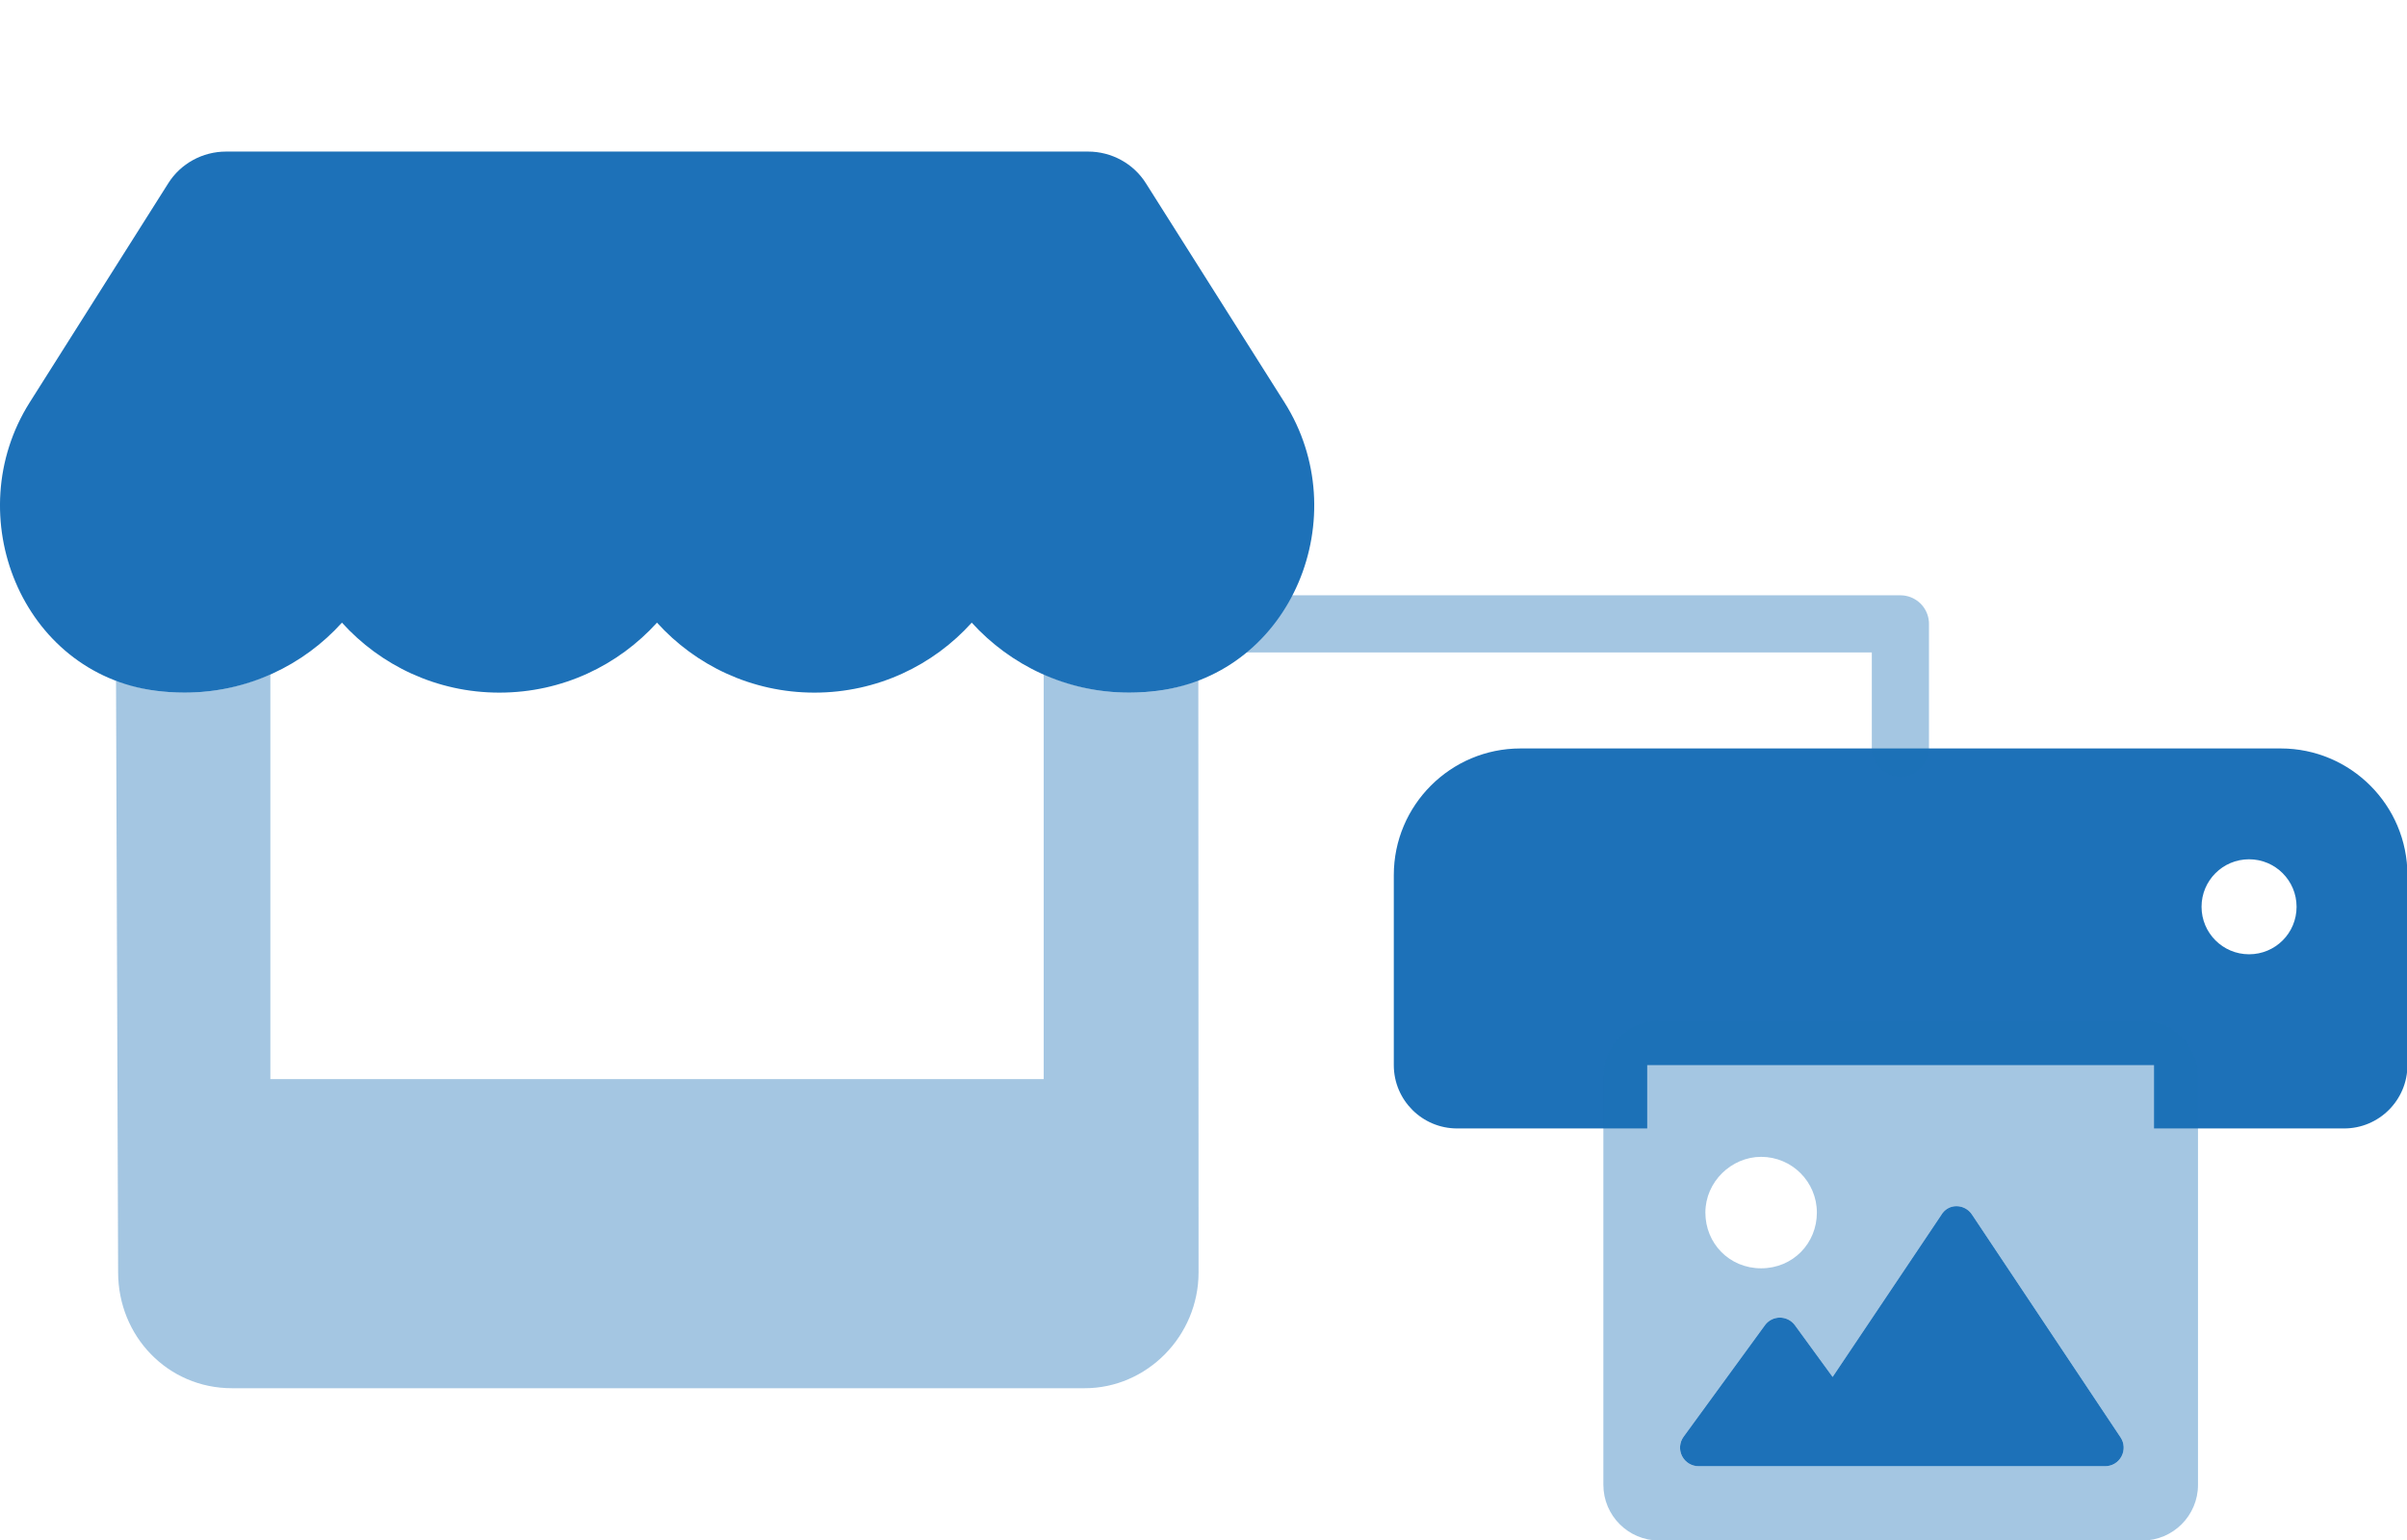 <?xml version="1.0" encoding="UTF-8" standalone="no"?>
<!DOCTYPE svg PUBLIC "-//W3C//DTD SVG 1.1//EN" "http://www.w3.org/Graphics/SVG/1.1/DTD/svg11.dtd">
<svg width="100%" height="100%" viewBox="0 0 800 512" version="1.1" xmlns="http://www.w3.org/2000/svg" xmlns:xlink="http://www.w3.org/1999/xlink" xml:space="preserve" xmlns:serif="http://www.serif.com/" style="fill-rule:evenodd;clip-rule:evenodd;stroke-linecap:round;stroke-linejoin:round;stroke-miterlimit:1.5;">
    <g transform="matrix(0.658,0,0,0.658,463.25,122.5)">
        <path d="M448,192L64,192C28.65,192 0,220.7 0,256L0,352C0,369.67 14.33,384 32,384L128,384L128,352L384,352L384,384L480,384C497.67,384 512,369.67 512,352L512,256C512,220.7 483.3,192 448,192ZM432,296C418.75,296 408,285.25 408,272C408,258.73 418.75,248 432,248C445.25,248 456,258.73 456,272C456,285.3 445.3,296 432,296Z" style="fill:rgb(29,113,184);fill-rule:nonzero;"/>
    </g>
    <g transform="matrix(1,0,0,1,0,54.46)">
        <path d="M400,152.957L631.625,152.957L631.625,194.321" style="fill:none;stroke:rgb(29,113,184);stroke-opacity:0.4;stroke-width:19px;"/>
    </g>
    <g transform="matrix(0.386,0,0,0.386,532.904,326.898)">
        <path d="M446.1,407.6C443.3,412.8 437.9,416 432,416L82.01,416C75.989,416 70.48,412.621 67.75,407.25C65.02,401.883 65.535,395.44 69.084,390.57L139.084,294.57C142.1,290.4 146.9,288 152,288C157.1,288 161.916,290.441 164.93,294.574L197.39,339.084L290.69,199.984C293.7,194.7 298.7,192 304,192C309.3,192 314.35,194.672 317.31,199.125L445.31,391.125C448.6,396 448.9,402.3 446.1,407.6Z" style="fill:rgb(29,113,184);fill-rule:nonzero;"/>
        <path d="M464,32L48,32C21.49,32 0,53.49 0,80L0,432C0,458.5 21.49,480 48,480L464,480C490.51,480 512,458.51 512,432L512,80C512,53.49 490.5,32 464,32ZM135.831,149.525C162.341,149.525 183.831,171.015 183.831,197.525C183.831,224.035 163.231,245.525 135.831,245.525C108.431,245.525 87.831,224.035 87.831,197.525C87.831,171.015 110.211,149.525 135.831,149.525ZM446.1,407.6C443.3,412.8 437.9,416 432,416L82.01,416C75.989,416 70.48,412.621 67.75,407.25C65.02,401.883 65.535,395.44 69.084,390.57L139.084,294.57C142.1,290.4 146.9,288 152,288C157.1,288 161.916,290.441 164.93,294.574L197.39,339.084L290.69,199.984C293.7,194.7 298.7,192 304,192C309.3,192 314.35,194.672 317.31,199.125L445.31,391.125C448.6,396 448.9,402.3 446.1,407.6Z" style="fill:rgb(29,113,184);fill-opacity:0.4;fill-rule:nonzero;"/>
    </g>
    <g transform="matrix(0.803,0,0,0.803,-12.855,50.402)">
        <path d="M495.5,223.2C491.6,223.7 487.6,224 483.4,224C457.35,224 434.19,212.62 418.21,195.03C402.4,212.6 379.2,224 353.1,224C327.05,224 303.84,212.62 287.94,195.03C272,212.6 248.9,224 222.7,224C196.64,224 173.44,212.62 157.54,195.03C141.7,212.6 118.5,224 92.36,224C88.303,224 84.21,223.715 80.24,223.196C24.92,215.8 -1.256,150.6 28.33,103.8L85.65,13.12C90.755,4.97 99.86,-0.01 109.58,-0.01L466.38,-0.01C476.095,-0.01 485.2,4.968 490.31,13.12L547.63,103.8C577.3,150.7 551,215.8 495.5,223.2Z" style="fill:rgb(29,113,184);fill-rule:nonzero;"/>
        <path d="M512,218.8L512.1,464C512.1,490.51 490.61,512 465,512L112,512C85.49,512 64.9,490.51 64.9,464L64.03,218.8C69.173,220.771 74.42,222.405 80.24,223.188C84.21,223.7 88.3,224 92.36,224C105.1,224 117.08,221.213 127.91,216.406L127.91,384L448,384L448,216.4C458.8,221.2 470.8,224 483.4,224C487.541,224 491.513,223.727 495.49,223.207C501.5,222.4 506.8,220.8 512,218.8Z" style="fill:rgb(29,113,184);fill-opacity:0.4;fill-rule:nonzero;"/>
    </g>
</svg>
